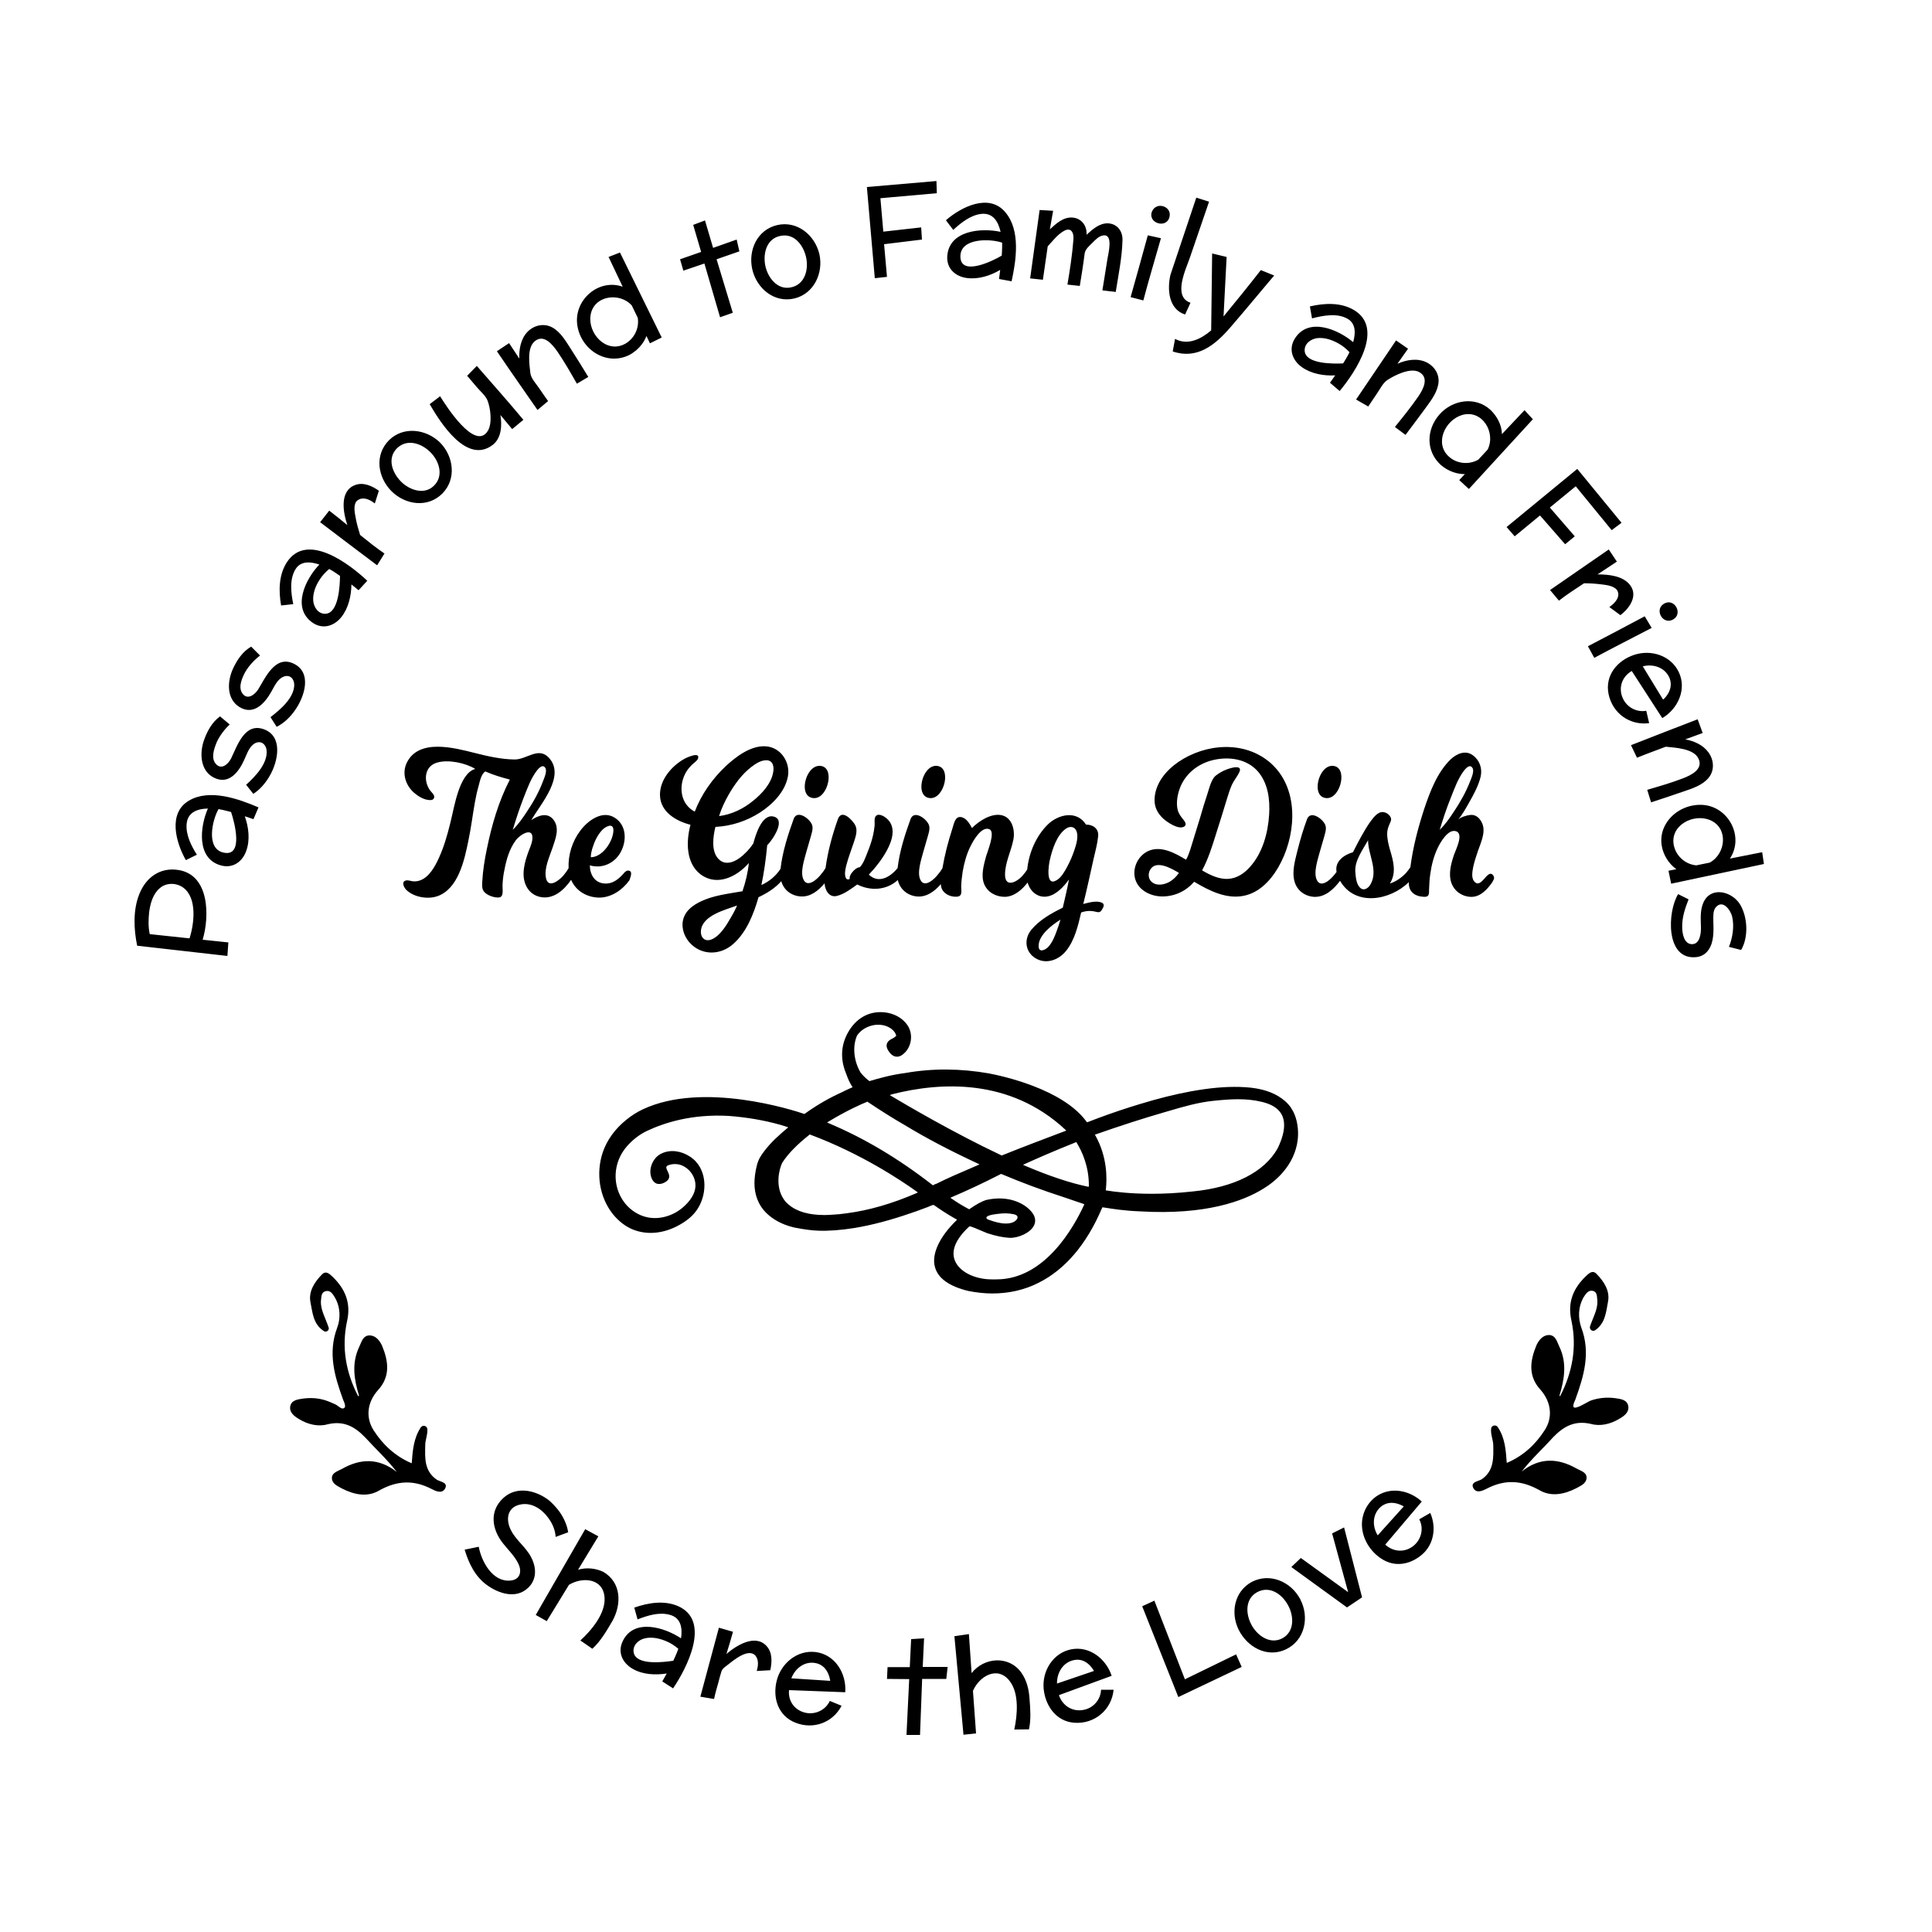 <?xml version="1.0" encoding="utf-8"?>
<!-- Generator: Adobe Illustrator 19.1.0, SVG Export Plug-In . SVG Version: 6.00 Build 0)  -->
<svg version="1.1" id="Layer_1" xmlns="http://www.w3.org/2000/svg" xmlns:xlink="http://www.w3.org/1999/xlink" x="0px" y="0px"
	 width="1000px" height="1000px" viewBox="0 0 1000 1000" style="enable-background:new 0 0 1000 1000;" xml:space="preserve">
<g>
	<path d="M324.9,450.6c-0.5,0.1-1,0.4-1.4,0.7c-2.8,3.3-6,6.3-10.6,6c-5.1-0.3-7.6-4.7-7.6-9.4c6.4,1.9,12.9-1.1,16-6.9
		c3.2-5.9,3-14-3.2-17.8c-6.4-4-13.9,1.6-17.7,6.7c-4.2,5.5-6.4,12.6-6.1,19.5c-0.7,1.2-1.5,2.3-2.3,3.3c-2,2.6-8.2,7.7-9.4,1.8
		c-1.1-5.1,1.9-11.2,3.5-16c1.5-4.6,3.7-10,0.3-14.3c-3.1-3.9-7.9-2.1-11.4,0.3c4.8-8.4,18-22.9,9-32.4c-5.5-5.7-11.4,1.1-17.7,1
		c-6.9-0.1-13.6-1.6-20.3-3.3c-10.4-2.6-29.3-7.9-35.5,5.1c-2.6,5.5-0.5,11.7,3.9,15.5c2.1,1.8,4.9,3.5,7.7,3.7
		c1.1,0.1,2.2,0,2.6-1.2c0.4-1.5-1.4-2.8-2.1-3.8c-3.6-5-2.9-12.6,3.7-14.4c5.8-1.7,14.7,0.2,19.7,3.3c-4.6,1.2-7.3,7.3-8.7,11.4
		c-1.9,5.4-2.9,11.3-4.3,16.9c-1.5,6-3.2,12-5.8,17.7c-2,4.4-5,10-9.8,11.7c-1,0.4-2.1,0.5-3.2,0.5c-1.2,0-2.7-0.7-3.9-0.5
		c-2.7,0.5-1.4,3.4-0.1,4.8c3.9,3.9,11.1,5.1,16.1,3.4c10.9-3.7,14.1-18.8,16.1-28.6c1.4-6.6,2.2-13.3,3.4-20
		c0.5-2.8,1.1-5.6,1.9-8.4c0.6-2.1,1.3-6.3,3.5-7.6c4.1,1.8,8.4,3.1,12.7,4.2c-5.8,11.2-9.4,23.6-11.9,35.9
		c-1.2,5.7-2.1,11.4-2.4,17.2c-0.1,2.2-0.2,4,1.5,5.5c1.6,1.5,5,2.7,7.3,2.4c2.5-0.4,1.6-4.2,1.7-6.1c0.1-2.8,0.4-5.5,1-8.2
		c1-5.3,2.6-10.9,5.9-15.3c2.4-3.2,9.5-7.3,8.5-0.1c-0.4,2.6-1.7,5-2.5,7.5c-1.1,3.1-1.9,6.3-2,9.5c-0.2,5.8,2.7,11.3,8.8,12.5
		c6.8,1.3,12.2-3.7,15.8-8.9c2.5,5.8,8.2,9.1,14.5,9.2c6.4,0,12.1-4,15.7-9C326.3,453.9,327.9,450.6,324.9,450.6z M306.7,438.8
		c1-3.3,2.6-6.6,4.9-9.1c1.7-1.8,5.9-4.2,5.9,0.1c-0.1,5.6-5.6,13.9-11.7,13.9C305.8,442.3,306.1,440.7,306.7,438.8
		C307.3,436.9,306.1,440.7,306.7,438.8z M272.6,420.3c-2.1,3.2-4.4,6.5-7.2,9.2c1.7-5.6,3.5-11.1,5.6-16.5c1.9-4.8,3.8-10.2,7-14.3
		c0.9-1.1,2.9-3.3,4.2-1.3c1.2,1.7-0.6,5.5-1.2,7.1C278.9,410.1,275.9,415.4,272.6,420.3C271.4,422.2,273.9,418.4,272.6,420.3z
		 M424.2,396.4c8.3,0.1,4.5,16.7-2.7,16.7C412.8,413.1,416.7,396.3,424.2,396.4z M484.5,396.4c8.3,0.1,4.5,16.7-2.7,16.7
		C473.2,413.1,477.1,396.3,484.5,396.4z M570.3,467.2c-2.9-1.2-6.8,0-9.6,0.7c1.9-7.7,3.6-15.5,5.3-23.2c0.9-3.9,2-7.9,2.4-11.8
		s-2.5-6.1-6.3-6.1c-4.8-7.6-14.4-5.3-19.8,0c-6.1,6-9.8,14.8-10.6,23.2c-0.6,1-1.2,1.8-1.9,2.6c-2.7,3.6-9.6,7.5-9.6,0.1
		c0-6.2,3.1-12,4.3-18c1-4.8-0.5-11.7-6.3-12.8c-5.3-1-11.6,3.1-15.1,6.7c-1.2-2.2-2.9-5.3-5.8-5.7c-3-0.4-3.6,3.7-4.3,5.8
		c-2.2,6.8-4,13.6-5.2,20.7c-0.7,1.2-1.5,2.3-2.3,3.2c-1.7,2.3-7,7.3-9.1,2.8c-1.9-3.8,0.5-10.7,1.5-14.5c0.6-2.3,1.4-4.6,2-6.9
		c0.5-1.9,1.6-4.7,1-6.7c-0.9-3.2-7.5-8.2-9.5-3.6c-3,8.2-5.8,16.9-6.8,25.6c-3.7,4.6-9.8,8.3-14.9,3.4c5.8-6,18.9-22.5,8.3-29.8
		c-1.6-1.1-4.3-2.1-5.1,0.3c-0.4,1.2-0.1,2.9-0.2,4.1c-0.2,1.7-0.4,3.3-0.8,5c-0.7,3-1.7,6-2.9,8.9c-1,2.5-2.1,5.8-4,7.7h-0.1
		c-1.9,0-5.1,3.5-5.1,5.3v0.5c0,0.6-1,0.5-1.3,0.4c-0.7-0.2-0.8-1-1-1.7c-0.4-1.8,0.2-4,0.6-5.7c1-3.9,2.5-7.6,3.7-11.3
		c1.1-3.4,2.6-7.1,0.3-10.2c-1.6-2.3-6.3-7.2-8.3-2.5c-3,8.3-5.3,16.9-6.5,25.6c-0.7,1.2-1.5,2.3-2.3,3.2c-1.7,2.3-7,7.3-9.1,2.8
		c-1.9-3.8,0.5-10.7,1.5-14.5c0.6-2.3,1.4-4.6,2-6.9c0.5-1.9,1.6-4.7,1-6.7c-0.9-3.2-7.5-8.2-9.5-3.6c-3,8.3-5.9,17.2-6.9,26.1
		c-2.5,3.8-5.8,6.5-9.9,8.4c1.3-6.2,2.3-13.1,3-20.6c2.5-2.4,10.2-13.4,3.1-14.9c-6-1.2-9.2,9.9-10.3,14c-1.3,1.9-2.7,3.6-4.2,5
		c-3.4,3.5-9.6,7.5-13.9,2.9c-3.8-4-2.7-11.7-1.5-16.5c8.2-0.4,16.1-3,23-7.4c6.5-4.2,13-10.7,14.5-18.6c1.4-7.3-3.5-15.1-11.3-15.7
		s-15.5,5.3-20.9,10.3c-6.9,6.5-12.6,14.6-16,23.5c-7.3-3.8-8.5-12.8-4.9-19.7c0.9-1.8,2.1-3.2,3.5-4.6c0.9-0.9,2.7-2,3.1-3.2
		c1.2-3.8-6.1-0.4-7.1,0.2c-6.6,3.7-12.7,10.8-12.6,18.7c0.1,8.7,8.3,13.5,15.8,15.4c-2.3,8.5-2.5,20,5.4,25.8
		c8.5,6.2,18.7,1,24.8-6c-0.5,5-1.7,9.9-3.3,14.6c-7.3,1.3-15.1,2.1-21.8,5.4c-3.5,1.7-7.1,4.2-8.5,8c-1.7,4.4-0.3,9.3,2.6,12.8
		c6,7.1,16,7.2,22.8,1.2c7-6.1,10.7-15.6,13.2-24.3c4.4-2.1,8.5-4.6,11.8-8.3c1.3,4.7,5.3,7.6,10.1,7.9c5.1,0.3,9.2-3.1,12.3-6.8
		c0.2,3.6,2.4,7.6,6.5,6.5c3.8-1,7.2-3.6,10.4-5.9c6.9,3.5,15.1,3,20.9-2.2c0,0,0,0,0.1-0.1c1.1,4.8,5,8,9.8,8.5
		c5.1,0.5,9.3-2.7,12.5-6.4c-0.1,4.3,4.4,6.9,8.5,6.5c2.8-0.3,2-3.1,2-5.3c0.1-2.6,0.4-5.2,0.8-7.8c0.8-4.5,2-9,4.1-13.1
		c1.3-2.7,5.6-10.4,9.7-8.7c3.3,1.4-1,11.5-1.7,14c-1.2,4.5-2.8,9.9-1,14.4c1.8,4.3,6.1,6.6,10.7,6.6c4.9-0.1,8.9-3.7,11.8-7.4
		c1.3,4.8,5.6,8.3,10.7,7.1c4.4-1,8.2-5.2,10.7-8.7c-0.9,4.9-2.1,9.8-3.2,14.6c-5.9,2.9-12.2,6.4-16.4,11.6
		c-3.8,4.8-3.1,11.3,2.3,14.6c5.5,3.3,11.9,0.9,15.7-3.7c4.5-5.5,6.3-13.1,7.9-20c2.9-1,5.1-1,7.9-0.3c1.6,0.4,2.3,0,3.1-1.6
		C571.3,469.4,571.8,467.9,570.3,467.2C569.6,466.9,571,467.5,570.3,467.2z M377.1,411.4c3.1-5.4,6.9-10.7,11.9-14.5
		c2.2-1.7,5-3.5,7.9-3.4c3.3,0.2,3.8,3.5,3.3,6.2c-1,5.9-5.8,11.1-10.4,14.8c-5,4.1-11.1,7.1-17.6,7.9
		C373.4,418.5,375.1,414.9,377.1,411.4C379,408,375.1,414.9,377.1,411.4z M377.8,475.8c-2.2,3.7-5.2,8.6-9.4,10.4
		c-3.5,1.5-5.9-0.9-5.6-4.5c0.7-7.9,12.7-10.8,18.7-13C380.4,471.3,379.1,473.6,377.8,475.8C376.4,478,379.1,473.6,377.8,475.8z
		 M546.9,482c-1,2.8-2.3,5.9-4.3,8.1c-1.5,1.6-4.9,3.2-5-0.2c-0.3-5.8,7-11.2,11.3-13.9C548.3,478.1,547.6,480.1,546.9,482
		C546.2,483.9,547.6,480.1,546.9,482z M556.2,439.7c-1,3-2.2,5.9-3.7,8.7c-1.3,2.4-3.1,5.8-5.6,7.2c-5.9,3.6-4.1-8.1-3.5-10.5
		c1.2-5.3,3.6-13.1,8.5-16.3c2.1-1.4,4.6-0.9,5.4,1.7C558.2,433.3,557.1,437,556.2,439.7C555.3,442.4,557.1,436.9,556.2,439.7z
		 M657.5,394.8c-13.4-11.6-33.5-10-47.6-0.4c-6.4,4.4-12,11.1-12.3,19.2c-0.2,4.1,1.6,7.5,4.6,10.2c2,1.8,7.7,5.7,10.6,4.1
		c1.5-0.8,0.8-2.2,0-3.3c-1.2-1.5-2.3-2.8-3-4.6c-1.2-3.6-0.5-8,0.7-11.5c2.7-7.8,9.4-13.2,17.4-15.1c8.1-1.9,17.3-0.7,23.1,5.8
		c5.4,6.2,6.4,14.7,5.9,22.5c-0.6,9.5-3.4,19.8-9.9,27c-2.9,3.3-6.7,5.9-11.2,6.2c-4.9,0.3-9.5-2-13.6-4.4
		c3.2-5.9,5.2-12.4,7.2-18.8c2-6.1,3.8-12.2,5.7-18.3c0.7-2.3,1.4-4.6,2.4-6.9c1.1-2.5,2.9-4.5,4-6.9c1.2-2.7-1.3-2.7-3.3-2.3
		c-3.2,0.7-6.1,2-8.7,4c-2.6,1.8-3.7,7.2-4.7,10.1c-1.3,3.8-2.4,7.6-3.5,11.4c-1.2,3.9-2.4,7.8-3.6,11.7c-1.1,3.4-2,7.3-3.8,10.5
		c-5.6-3.4-13-7.5-19.6-4.5c-5.4,2.5-8.5,9.1-6.6,14.9c1.9,5.7,8.2,8.6,13.9,8.6c6.5,0,12.3-2.8,16.5-7.6c7.9,4.7,17.3,9.5,26.8,7
		c8.5-2.2,14.6-9.9,18.3-17.4C671.1,430.1,672.1,407.5,657.5,394.8C654.3,392,660.8,397.6,657.5,394.8z M605.4,456.4
		c-2.5,1.4-6.1,2.2-8.6,0.6c-2.3-1.4-2.8-4.3-1.6-6.6c3-5.7,11.3-0.8,15,1.4C608.8,453.9,607.1,455.4,605.4,456.4
		C603.8,457.3,607.1,455.4,605.4,456.4z M689.6,396.4c8.3,0.1,4.5,16.7-2.7,16.7C678.3,413.1,682.2,396.3,689.6,396.4z M772.7,452.9
		c-2.9-3.4-6.1,8-9.8,3.1c-1.5-1.9-0.7-5.5-0.3-7.6c0.6-2.7,1.5-5.3,2.4-8c1.6-4.6,4.5-10.5,1.7-15.2c-1.2-2.1-3-3.6-5.6-3.4
		c-1.9,0.2-5.2,1.1-6.5,2.6c2.3-2.7,4.1-6,5.8-9c2.4-4.2,4.9-8.8,6-13.5c0.9-4.2-0.5-8.4-4.1-11c-3.8-2.8-8.3-0.8-11.4,2.1
		c-7,6.7-10.8,16.9-13.8,25.9c-3.2,9.8-5.8,19.8-7.1,30c-0.7,1-1.4,2-2.3,3c-2.3,2.4-5.1,4.4-8.3,5.4c3.5-5.5,1.8-11.6,0.1-17.3
		c-0.8-2.8-1.5-5.6-1.5-8.5c0-1.8,0.5-3.3,1.2-4.9c0.5-1.2,1.1-2.1,0.7-3.3c-0.9-2.3-3.8-3.7-6-2.6s-3.7,3.4-5.1,5.3
		c-3.2,4.7-5.9,10-8.5,15.1c-4.7,1.4-9.5,4.7-8.5,10.2c-0.4,0.5-0.7,1-1.1,1.4c-1.7,2.3-7,7.3-9.1,2.8c-1.9-3.8,0.5-10.7,1.5-14.5
		c0.6-2.3,1.4-4.6,2-6.9c0.5-1.9,1.6-4.7,1-6.7c-0.9-3.2-7.5-8.2-9.5-3.6c-2,5.3-3.6,10.8-5,16.3c-1.2,5-3,10.8-1.6,16
		c1.2,4.7,5.3,7.8,10.1,8.1c5.8,0.3,10.3-4,13.5-8.3c7.8,13.5,25.9,10.2,35.6,0.7c-0.2,4.9,3,7.4,7.9,7.6c2.9,0.1,2.5-1.7,2.6-4.1
		c0.1-2.5,0.2-5.1,0.6-7.6c0.6-4.6,1.8-9.3,3.8-13.5c1.3-2.8,5.5-10.3,9.7-8.7c3.9,1.5-0.4,9.7-1.2,12.1c-1.5,4.5-3,9.7-1.4,14.5
		c1.5,4.3,5.4,7.1,9.9,7.3c4.9,0.3,8.6-3.7,11.2-7.4C773,455.4,774,454.4,772.7,452.9C772.3,452.4,773.2,453.4,772.7,452.9z
		 M709.4,457.7c-1.1,2-3.6,3.8-5.6,1.6c-1.9-2-2.1-5.7-2.3-8.3c-0.3-5.7,3.9-11.2,6.6-16.1C708.1,442.4,713.5,450.4,709.4,457.7
		C708.5,459.5,710.4,455.9,709.4,457.7z M752.4,420.3c-2.1,3.2-4.4,6.5-7.2,9.2c1.7-5.6,3.5-11.1,5.7-16.5c1.9-4.8,3.8-10.2,7-14.3
		c0.9-1.1,2.9-3.3,4.2-1.3c1.2,1.7-0.6,5.5-1.2,7.1C758.7,410.1,755.7,415.4,752.4,420.3C751.2,422.2,753.7,418.4,752.4,420.3z"/>
	<path d="M92.3,450.3c16.2,2.5,16.2,24,12.6,36.1l13.3,1.4l-0.5,7L71,489.5c-1.8-8.6-2.2-18.5,1.1-26.7
		C75.5,454.2,82.8,448.8,92.3,450.3C94.3,450.6,89.6,449.9,92.3,450.3z M77.2,472.1c-0.4,3.8-0.5,7.7,0.3,11.4l20.6,2.2
		c2.4-7.5,4.1-20.9-3.3-26.3c-3.6-2.6-8.9-2.6-12.2,0.4C79.1,462.8,77.8,467.7,77.2,472.1C77,473.3,77.5,469.7,77.2,472.1z
		 M131.2,424l-4.5-1.5c2,5.6,2.8,12.1,0.8,17.8c-2,5.8-7.1,9.4-13.3,7.6c-12.6-3.6-10.7-20-6.6-29.4c-5.4,0.1-10.5,1.9-11,8
		c-0.5,5.6,2.4,11.3,5.3,15.9l-5.7,2.8c-5.1-8.9-9.5-24.3,1.6-30.8c10.7-6.3,25.7-0.9,36,3.5L131.2,424z M119.6,420.3
		c0,0-4.3-1.2-6.5-1.5c-3.2,5.5-6.7,20.5,2.6,22.5C126.4,443.7,121.2,425,119.6,420.3C118.5,420,119.6,420.3,119.6,420.3z
		 M136.4,377.4c10.3,3.6,7.5,16.7,3.3,24c-2.1,3.7-5,7.2-8.6,9.5l-3.7-4.7c4.6-4.2,11.2-10.9,10.6-17.8c-0.3-3.1-2.8-5.2-5.8-3.8
		c-3.2,1.6-4.3,5.5-5.7,8.5c-2.8,6.3-7.9,13.2-15.6,9.5c-7.3-3.5-7.7-12.8-5.3-19.5c1.6-4.6,4.2-9.4,8.3-12.3l5,4.2
		c-2.8,2.6-5.2,5.8-6.8,9.3c-1.2,3-2.9,7.7-0.7,10.7c2.9,3.9,6.6,0.7,8.2-2.4C122.8,386,126.6,374,136.4,377.4
		C138.3,378.1,135.2,377,136.4,377.4z M151.8,343.4c10,4.6,5.8,17.3,0.9,24.2c-2.4,3.5-5.7,6.7-9.5,8.6l-3.2-5
		c4.9-3.8,12.2-9.8,12.3-16.7c0-3.1-2.2-5.5-5.4-4.3c-3.3,1.2-4.9,5.1-6.5,7.9c-3.4,6-9.1,12.3-16.4,7.9c-6.9-4.2-6.4-13.4-3.4-19.9
		c2-4.4,5.1-9,9.4-11.4l4.6,4.6c-3,2.3-5.8,5.3-7.7,8.6c-1.5,2.8-3.6,7.4-1.7,10.6c2.5,4.2,6.5,1.3,8.4-1.6
		C137.4,350.7,142.4,339.1,151.8,343.4C153.7,344.3,150.7,342.9,151.8,343.4z M185.6,305.5l-3.7-3c-0.1,5.9-1.5,12.3-5.3,17
		c-3.9,4.8-9.9,6.4-15.1,2.6c-10.6-7.7-3.3-22.5,3.8-29.9c-4.2-1.4-9.4-2.1-12.2,2.2c-3.4,5.2-2.5,12.6-1.3,18.3l-6.3,0.7
		c-1.3-7.4-1.3-15.8,3-22.4c10.4-15.9,32.5,1,41.6,9.6L185.6,305.5z M176,298.1c0,0-3.6-2.6-5.6-3.6c-1.8,1.5-3.5,3.3-4.8,5.3
		c-2.1,3.1-3.7,7-3.5,10.9c0.2,3.4,2.5,7.1,6.3,7C175.4,317.4,175.9,302.9,176,298.1C175.1,297.5,176,298.1,176,298.1z M194,260.6
		c-2-1.6-4.7-3.1-7.4-2.4c-0.9,0.3-1.7,0.8-2.3,1.5c-1.4,2.3-0.7,5.8-0.2,8.3c0.5,3,1.4,6,2.3,8.9c4.1,3.3,8.3,6.7,12.6,9.6
		l-3.8,6.1c-9.8-7.4-19.7-14.8-29.5-22.3l4.7-6c3.2,2.5,6.3,4.9,9.4,7.5c-2.2-6.4-4.2-17.6,3.9-20.7c4.3-1.7,8.9,0.4,12.4,2.9
		L194,260.6z M227.7,229c7.1,7.1,8.7,18.9,1.3,26.4c-7.5,7.6-19.1,6-26.3-1.1c-7.2-7.2-9-18.7-1.4-26.4
		C208.7,220.5,220.5,222,227.7,229C229.6,231,225.7,227.1,227.7,229z M222.7,234c-4.6-4.6-12.1-7.1-17.3-1.9
		c-5.1,5.2-2.4,12.6,2.2,17.2c4.3,4.3,11.8,7,16.8,2.3C229.9,246.5,227.4,238.6,222.7,234C221.5,232.8,223.8,235.1,222.7,234z
		 M265.1,222.1l-6.1-7.3c0.9,5.2,0.6,12-4,15.5c-13.4,10.2-27-11.5-32.6-21.1l5.4-4.1c2.9,4.7,18.1,28.7,24.7,17.9
		c2.4-3.9,1.4-11.8-0.2-15.8c-1-2.4-3.7-4.7-5.4-6.7s-3.4-4-5.1-6l5-5.1c8.1,9.3,16.3,18.5,24.1,27.9L265.1,222.1z M278.2,212.2
		c-7-10.1-14.1-20.2-21-30.4l6.3-4.2l5.3,8c-0.2-4.7,0.7-10.1,4.1-13.7c3.4-3.6,8.6-4.8,13-2.4c4.3,2.4,6.9,7,9.5,11
		c3.1,4.8,6.1,9.7,9.1,14.6l-5.9,3.5c-3.2-5.6-6.4-11.2-10-16.5c-2.6-3.7-7.2-9.6-12-5.3c-3.9,3.5-2.6,11.7-2.1,16.2
		c0.3,2.9,3,5.6,4.6,8c1.5,2.2,3,4.4,4.6,6.6L278.2,212.2z M320.9,130.7l21.6,44l-6.1,3l-1.8-3.8c-1.1,2.9-3,5.4-5.3,7.4
		c-1.1,0.9-2.2,1.7-3.5,2.4c-12.2,6.1-25.8-3.2-27.1-16.3c-1.2-12.6,11.4-23.3,23.6-19L315,133L320.9,130.7z M323.1,178.2
		c5-2.5,7.9-8.2,7-13.7l-3.1-6.4c-6.3-7-19.6-5.2-21.3,4.9C304.1,172.4,313.5,182.9,323.1,178.2
		C324.3,177.6,321.6,178.9,323.1,178.2z M364.9,114.1l4.2,14.2l12.2-4.3l1.4,6.1l-11.8,4.1l8.4,27.7l-6.6,2.3l-8.1-27.8l-10.9,3.7
		l-1.7-5.9l10.9-3.8l-4.1-14L364.9,114.1z M424.1,131.5c2.2,9.8-2.8,20.6-13,23c-10.4,2.4-19.4-5.2-21.7-15
		c-2.3-9.9,2.5-20.6,12.9-23C412.6,114.1,421.8,121.7,424.1,131.5C424.7,134.2,423.4,128.8,424.1,131.5z M417.2,133
		c-1.4-6-5.9-12.1-12.7-11c-7.5,1.1-9.7,8.8-8.4,15.4c1.2,6.1,6.1,12.7,13,11.4C416.6,147.5,418.7,139.5,417.2,133
		C416.9,131.5,417.6,134.6,417.2,133z M477.2,124l-19.6,2.4l1.5,16.9l-6.3,0.7l-4.1-47.2l36-3.1l0.2,6.3l-29.2,2.6l1.5,17.3
		l19.6-2.2L477.2,124z M517.1,144.4l0.6-4.7c-5.1,3-11.3,5-17.3,4.2c-5.9-0.8-10.5-4.9-10.1-11.2c0.8-13.4,17.4-14.9,27.6-12.7
		c-1.2-5.3-3.9-9.9-9.9-9.3c-5.6,0.6-10.6,4.6-14.6,8.3l-3.8-5c7.9-6.9,22.4-14.2,30.8-4.1c7.9,9.4,5.6,24.7,3.2,35.7L517.1,144.4z
		 M518.5,132.3c0,0,0.3-4.4,0.2-6.7c-6-2.1-21.6-2.6-21.6,7.1C497.1,143.4,514.2,134.9,518.5,132.3
		C518.5,131.2,518.5,132.3,518.5,132.3z M543.4,118.7c3.2-2.9,6.9-6.4,11.6-6.1c4.8,0.3,7.7,4.3,7.4,8.9c3.1-2.8,6.7-6.1,11.2-5.9
		c4.8,0.3,7.5,4.1,7.4,8.6c-0.2,8.9-2.1,18.1-3.5,26.9l-6.9-0.8c0.9-5.4,1.7-10.8,2.6-16.2c0.4-2.7,3.3-13.4-2.4-12.2
		c-2.2,0.4-4,2.4-5.5,3.9c-1.6,1.6-3.6,3.2-3.9,5.5c-0.7,5.6-1.6,11.2-2.5,16.7l-6.4-0.7c1.3-7.7,2.5-15.5,3.1-23.3
		c0.3-3.7-1.3-6.7-5.2-4.3c-3.2,1.9-5.6,5.1-8.1,7.8l-2.5,17.3l-6.6-0.7l4.9-35.4l7,0.4L543.4,118.7z M600.9,123.3
		c-3,10.7-6.3,21.4-9.1,32.2l-6.6-1.7c3-10.7,6-21.3,8.9-32L600.9,123.3z M605.3,112.4c-1.6,6.2-11.5,3-9-3
		C598.6,104.1,606.8,106.8,605.3,112.4C605.2,113,605.5,111.8,605.3,112.4z M613.4,162.8c-8.6-2.8-9.3-13-7.6-20.5l13.4-40l6.6,2.1
		c-3.3,9.6-6.6,19.2-9.9,28.9c-2,5.9-9.1,20.3,0.3,23.4L613.4,162.8z M659.5,142.6c-7.6,9-15.1,18.1-22.8,27
		c-7.8,9-17.1,16.6-29.7,12.3l1.2-6.5c6.6,3.6,13.6,0,18.7-4.4l0.5-39.8l7.5,1.8l-1.6,30.8c6.5-7.9,13-15.9,19.3-24L659.5,142.6z
		 M688.4,198.1l2.7-3.8c-5.9,0.3-12.4-0.8-17.3-4.3c-5-3.6-7-9.5-3.5-14.9c7.1-11.1,22.3-4.6,30.1,2c1.2-4.3,1.6-9.5-2.9-12.1
		c-5.4-3.1-12.7-1.7-18.4-0.2l-1.1-6.2c7.3-1.7,15.7-2.2,22.5,1.7c16.5,9.4,0.9,32.5-7.1,42.1L688.4,198.1z M695.2,188.1
		c0,0,2.4-3.8,3.3-5.8c-1.6-1.7-3.5-3.3-5.5-4.4c-3.3-1.9-7.2-3.3-11.1-2.9c-3.4,0.4-6.9,2.9-6.6,6.7
		C675.9,188.6,690.5,188.3,695.2,188.1C695.8,187.1,695.2,188.1,695.2,188.1z M701.9,206.8c6.9-10.2,13.8-20.4,20.7-30.6l6.2,4.3
		l-5.5,7.8c4.6-2.1,10.4-3.1,15.2-0.7c4.4,2.3,6.9,6.7,5.9,11.6c-1,4.9-4.4,9-7.2,12.9c-3.2,4.4-6.5,8.7-9.7,13L722,221
		c4.2-5.2,8.4-10.4,12.2-15.9c2.5-3.7,5.7-9.8,0.2-12.6c-4.5-2.3-12.5,1.7-16.3,4.2c-2.3,1.5-3.8,4.7-5.4,7c-1.5,2.2-3,4.4-4.5,6.7
		L701.9,206.8z M793.4,217l-33.1,36.1l-5-4.6l2.9-3.1c-3.1,0-6.1-0.8-8.9-2.3c-1.3-0.7-2.4-1.5-3.5-2.4c-7.9-7.2-7.6-18.4-0.7-26.2
		c6.7-7.6,18.5-9.5,26.3-2.4c3.4,3.2,5.9,7.8,6,12.6l11.7-12.4L793.4,217z M749.9,236.3c4.1,3.8,10.5,4.4,15.3,1.6l4.8-5.2
		c4.4-8.8-2.8-20.9-13.2-17.9C748,217.4,742.3,229.4,749.9,236.3C750.9,237.3,748.7,235.2,749.9,236.3z M810.1,281.7l-13-14.9
		L784,277.6l-4.2-4.8l36.6-30.1l22.9,27.9l-5.1,3.8l-18.6-22.7l-13.4,11l12.9,14.9L810.1,281.7z M833,314.2c2.7-1.8,6.2-5.4,3.9-8.9
		c-1.8-2.1-5.3-2.5-7.8-2.8c-3-0.4-6.1-0.6-9.2-0.6c-4.4,2.9-8.9,5.8-13,9l-4.6-5.5c10.1-7,20.3-14,30.4-21l4.2,6.3
		c-3.3,2.2-6.7,4.4-10,6.6c5.6,0,13.1,0.7,16.8,5.5c4.3,5.6-0.3,12.1-5,15.6L833,314.2z M854.9,325c-9.9,5.2-19.9,10.2-29.7,15.5
		l-3.3-6c9.8-5.1,19.6-10.3,29.4-15.5L854.9,325z M865.9,320.7c-5.4,2.9-9.8-5.4-4.5-8.3C866.8,309.4,871.3,317.8,865.9,320.7
		C865.4,321,866.5,320.4,865.9,320.7z M840,361.5c2.1,4.6,7.1,7.3,12.1,6.4l1.5,6.4c-10.1,1.3-18.9-5.1-21-15
		c-2-9.7,4.5-17.5,13.4-20.4c8.7-2.8,18.8,0.4,22.9,8.9c4.3,8.9-0.4,19.1-8.5,23.9l-15.8-24.4C839.5,350.2,837.5,356.1,840,361.5
		C840.5,362.6,839.4,360.1,840,361.5z M860.8,362.1l0.5-0.4c3-3,4.5-7,2.7-11.1c-2.4-5.2-8.4-7.1-13.7-5.7L860.8,362.1z
		 M844.2,385.7c11.5-4.5,23-9,34.5-13.4l2.6,7.1l-9,3.3c4.4,0.8,9.1,2.8,11.9,6.6c3,4,3.4,9.6,0,13.5c-3.3,3.8-8.5,5.4-13.2,7
		c-5.4,1.9-10.9,3.7-16.4,5.5l-2-6.5c6.2-1.8,12.4-3.6,18.4-5.9c4.2-1.6,11-4.8,8-10.5c-2.6-5-12-5.4-16.8-5.9
		c-5,1.9-10,3.7-14.9,5.7L844.2,385.7z M913,447.2l-48,10.2l-1.4-6.7l4.1-0.8c-2.5-1.8-4.5-4.2-5.9-7c-6.7-13.6,5.2-27,19.3-26.3
		c13.4,0.7,21.9,16.3,14.3,27.8l16.7-3.3L913,447.2z M866.4,437.7c1.2,5.5,6,9.7,11.6,10.2l6.9-1.4c8.3-4.4,9.9-17.7,0.5-21.9
		C876.7,420.7,864.1,427.2,866.4,437.7C866.7,439,866,436,866.4,437.7z M878,495.4c-16.1,1.7-15-23.6-9.4-32.6l5.4,2.7
		c-1.8,4.6-3.4,9.3-3.3,14.3c0,3.1,0.8,8.8,5,8.9s4.8-5.7,4.7-8.8c-0.1-4.3-0.5-8.8,1.3-12.8c3.9-8.6,14.9-5.7,19,1.1
		c3.9,6.5,4.4,16.9,0.5,23.5l-6.3-1.6c1.9-4.8,2.8-10.4,1.7-15.5c-0.7-3.3-4.8-9.3-8.5-5c-1.5,1.7-1.3,4.7-1.3,6.8
		c0.1,2.7,0.2,5.5-0.1,8.2C886.2,489.7,883.7,494.8,878,495.4C875.9,495.6,879.2,495.3,878,495.4z"/>
	<path d="M273.4,821.8c-6.2,6-15.2,3.1-21.4-1.4c-6.1-4.4-9.4-11.3-11.5-18.3l7.3-1.5c1.4,7.6,7.1,18.3,16.3,17.5
		c5.2-0.4,6.2-4.8,4.1-8.9c-1.9-3.9-5.1-6.9-7.8-10.3c-5.9-7.4-7.3-16.9,0.3-23.7c6.9-6.2,16.9-3.8,23.6,1.5c1.6,1.4,3,2.9,4.4,4.6
		c2.7,3.4,4.7,7.5,5.4,11.8l-6.5,2.4c-0.2-3.7-1.8-7.2-4-10.1c-3.3-4.4-8.4-7.8-14.1-6.7c-7,1.3-7.9,7.8-5,13.4
		c2.7,5.3,7.8,8.7,10.5,14.1C277.7,811.4,277.9,817.5,273.4,821.8C272.3,822.9,274.7,820.6,273.4,821.8z M309.7,795.2l-10.5,17.3
		c4.3-1.3,9.1-0.8,13.1,1.1c9.3,5.5,9.5,16.5,4.8,25.2c-3,5.1-6.1,10.6-10.5,14.6l-6.2-4.3c5.8-5.3,13.2-14.1,12.5-22.4
		c-0.8-9.9-11.5-10.6-18.4-6.4L283,839.1l-5.7-3.2l25.6-44.4L309.7,795.2z M342.8,870.3l2.3-4.1c-5.9,0.9-12.4,0.6-17.6-2.4
		c-5.4-3.1-8-8.7-5.1-14.5c5.8-11.8,21.6-7,30.1-1.3c0.8-5.3,0-10.7-5.9-12.2c-5.5-1.5-11.5,0.4-16.6,2.4l-1.7-6.1
		c7.1-2.5,15.4-3.9,22.6-0.8c17.4,7.6,4.5,32.2-2.5,42.6L342.8,870.3z M348.5,859.6c0,0,1.9-4,2.6-6.2c-1.8-1.5-3.8-2.9-6-3.8
		c-3.4-1.5-7.6-2.5-11.3-1.6c-3.3,0.7-6.5,3.6-5.8,7.4C329.4,862.2,343.8,860.3,348.5,859.6C349,858.6,348.5,859.6,348.5,859.6z
		 M391.7,864.9c0.7-2.5,1.1-5.5-0.5-7.7c-3.6-4.7-11.8,2.4-14.9,4.8c-1.4,1.1-2.5,1.7-3,3.5c-0.5,1.7-1,3.4-1.4,5.1
		c-0.8,2.9-1.7,5.8-2.3,8.8l-7.1-1.2c3.2-11.9,6.4-23.8,9.6-35.7l7.3,2.1c-1.1,3.9-2.2,7.7-3.4,11.5c5.1-4.4,14.8-10.5,20.7-4.2
		c3.2,3.4,2.9,8.4,2,12.6L391.7,864.9z M417.3,886.6c5,0.9,10.1-1.6,12.2-6.2l6.1,2.5c-4.6,8.8-14.6,12.4-23.8,8.8
		c-9-3.5-12-12.8-9.8-21.7c2.2-9,10.6-16.1,20.2-14.9c10.1,1.3,16,11.1,15.3,20.8l-29.1-1.1C407.8,880.6,411.5,885.5,417.3,886.6
		C418.5,886.8,415.8,886.3,417.3,886.6z M429.7,870l-0.1-0.7c-0.8-4.2-3.2-7.7-7.5-8.5c-5.7-1.1-10.6,2.8-12.5,7.9L429.7,870z
		 M478.3,848l-0.7,14.8h12.9l-0.7,6.2h-12.5l-1.1,29h-7l1.4-28.9l-11.5-0.1l0.3-6.1h11.5l0.7-14.5L478.3,848z M501.5,845.8l1.4,20.2
		c6.5-8.3,19.3-9.2,25.7-0.3c2.9,4.1,4,8.9,4.3,13.8c0.4,5.1,0.8,10.6-0.3,15.6l-7.6,0.1c1.6-7.5,2.6-18.7-2.4-25.1
		c-6.2-8.1-15.7-2.6-19,5.1l1.6,22l-6.5,0.7l-4.7-51L501.5,845.8z M561,885c5-1,8.7-5.3,8.9-10.4h6.5c-1,10.4-9.8,17.8-20.2,17.1
		c-9.4-0.6-15.1-8.6-16-17.5c-0.9-9.3,4.8-18.6,14.2-20.5c9.5-1.9,18.1,4.9,21,13.7l-27.3,10C550,883,555.2,886.2,561,885
		C562.2,884.7,559.6,885.3,561,885z M566.2,864.9l-0.3-0.6c-2.3-3.6-5.8-6-10.2-5c-5.6,1.2-8.7,6.6-8.6,12.1L566.2,864.9z
		 M642.7,862.8l-32.8,15.6l-18.7-47l6.3-2.9l15.8,40.7l26.5-12.9L642.7,862.8z M672.9,827.6c5,9.2,2.6,21.4-7.3,26.1
		c-9.7,4.6-20-1.1-24.5-10.2c-4.3-8.8-2.2-19.8,6.8-24.7C657.3,813.9,668.2,818.7,672.9,827.6C674.3,830,671.6,825.1,672.9,827.6z
		 M666.7,830.9c-3.1-5.8-9.5-10.3-16-6.8c-6.2,3.4-6,11-3.1,16.6c2.9,5.7,9.6,10.7,16.1,7.3C670.1,844.6,669.8,836.5,666.7,830.9
		C666,829.5,667.5,832.3,666.7,830.9z M695.7,790.6l9.3,36.2l-7.8,5.2l-28.8-20.9l4.9-4.7l24.5,17.7l-8.3-30.4L695.7,790.6z
		 M732,799.8c3.8-3.4,5-8.9,2.6-13.4l5.7-3.3c3.2,7.2,2,16.1-4.1,21.4c-5.6,4.9-13.2,6.8-20,3c-6.1-3.4-10.6-9.9-11.2-16.9
		c-0.7-7.5,3.6-15.1,10.8-17.9c6.9-2.7,14.8-0.4,20.1,4.5L717,799.5C721.4,803.5,727.5,803.7,732,799.8
		C732.9,799,730.9,800.8,732,799.8z M726.6,779.7l-0.6-0.3c-3.8-2-8-2.3-11.4,0.6c-4.3,3.8-4.4,10-1.5,14.7L726.6,779.7z"/>
	<path d="M671.7,589.9c0.6-5.2-0.3-10.7-2.4-14.7c-0.4-0.7-0.8-1.3-1.2-2c-1.6-2.3-3.9-4.3-6.6-5.9c-5.1-3-11.4-4.5-19.9-4.7
		c-7.4-0.2-15.4,0.5-25.3,2.3c-8.1,1.5-16.6,3.6-26.1,6.5c-7.3,2.2-14.8,4.7-22.5,7.6c-1.6,0.6-3.1,1.2-4.7,1.8l-0.4,0.1l-0.2-0.3
		c-12.4-17.1-44.2-23.8-50.5-25c-14.7-2.6-29.4-2.7-43.4-0.2c-7.1,0.9-13.5,2.7-18.2,4.1l-0.2,0.1l-0.2-0.1
		c-1.6-1.2-3.2-2.7-4.5-4.4c-3.6-6.2-4.2-13.6-1.8-19.1c2-3,5.5-5,9.3-5.5c3.4-0.4,6.5,0.4,8.8,2.3c1.1,0.9,1.8,1.9,2.1,3l0.1,0.3
		l-0.2,0.2c-0.5,0.5-1.2,1-2.1,1.4c-1.5,0.7-2.3,1.6-2.6,2.7c-0.3,1,0,2.2,0.9,3.6c1.1,1.7,2.4,2.7,3.8,2.9c1.3,0.2,2.5-0.2,3.8-1.3
		c4.4-3.5,5.4-10.4,2.1-15.1c-3.1-4.4-8.7-6.9-14.9-6.6c-8,0.4-13.9,5.8-17,13c-2.7,6.3-2.3,13,0.4,19.2c0.8,2.3,1.7,4.3,2.9,6.2
		l0.3,0.5l-0.6,0.2c-1.9,0.8-3.2,1.5-3.9,1.8l-0.3,0.2c-7,3.1-13.6,6.9-20,11.5l-0.2,0.1l-0.2-0.1c-5.3-1.8-52.2-17-83.4-2.3
		c-3,1.4-5.8,3.2-8.4,5.3c-5.9,4.7-10.1,10.5-12.3,16.9c-3.7,11-1.7,23.3,5.2,32c3,3.7,6.5,6.4,10.4,8c7,2.8,15,2.2,22.6-1.6
		c5.1-2.6,8.7-5.6,11-9.3c5.2-8.2,4.9-21-4-26.8c-4.7-3.1-10.2-3.8-14.7-1.7c-2.5,1.1-4.5,3.5-5.4,6.4c-0.8,2.6-0.6,5.2,0.6,7.3
		c0.5,0.9,1.3,1.6,2.1,1.9c1.3,0.5,2.8,0.1,3.7-0.3c1.1-0.5,1.9-1.1,2.4-1.8c1-1.5,0.3-2.9-0.5-4.6c-0.8-1.7-0.9-2.4,1.2-3
		s4.3-0.5,6.3,0.3c3.7,1.5,6.5,5.1,7,9.1c0.5,3.9-1.4,8-5.6,11.9c-5.3,5-12.6,7.2-19.1,5.9c-4.5-0.9-8.8-3.6-11.8-7.4
		c-6.8-8.7-6.3-21.2,1.3-29.6c2.9-3.3,6.6-6.1,10.3-7.8c8.7-4.1,23-8.8,42.2-7.7c9.2,0.7,18.2,2.2,26.7,4.6c0.6,0.2,1.2,0.4,1.9,0.6
		h0.1c0.4,0.1,0.8,0.3,1.2,0.4l0.9,0.3l-0.7,0.6c-3.7,3.1-8.4,7.2-12,12.1c-1.4,1.8-2.8,4-3.5,6.8c-0.9,3.5-1.3,6.6-1.3,9.5
		c0,5.9,2.1,11.3,5.9,15.1c3.5,3.5,8.2,6.1,13.7,7.5c0.8,0.2,1.5,0.4,2.3,0.5c4.2,0.8,7.9,1.3,11.3,1.4c5.5,0.2,11.6-0.3,18.6-1.4
		c9-1.5,18.5-4,29.2-7.7c1.9-0.6,3.7-1.3,5.6-2c1-0.4,2-0.7,3-1.1c0.1,0,0.3-0.1,0.5-0.2c1.5-0.7,2.1-0.9,2.5-0.9
		c0.1,0,0.3,0,0.4,0.1c2.5,1.8,6.5,4.5,11.3,7.2l0.6,0.3l-0.5,0.5c-8.6,8.4-12.8,17.3-11,23.9c1.5,5.9,7.4,10.1,17.3,12.5
		c4.1,0.8,8.3,1.3,12.4,1.3c8.5,0,16.6-1.8,23.9-5.5c13.8-6.9,24.9-19.9,32.9-38.7l0.2-0.4l1.5,0.2c3.7,0.6,9.9,1.6,18,1.9
		c33.9,2,53.5-5.3,63.9-11.8C659.8,611.7,670.1,603.4,671.7,589.9z M461.7,566.4c25.1-6.4,60.9-8.4,89.6,18.2l0.6,0.6l-0.8,0.3
		c-7.9,3-20,7.5-32.4,12.5l-0.2,0.1l-0.2-0.1c-25.4-12-49.9-26.5-56.8-30.6l-1-0.6L461.7,566.4z M474.3,617.6
		c-12.8,5.5-24.6,8.9-36.1,10.4c-2.8,0.4-4.9,0.6-7,0.7c-1.5,0.1-3,0.2-4.4,0.2c-8.2,0-14.4-1.8-18.6-5.4c-1.1-0.9-2.1-2-2.8-3.2
		c-4-6.2-2.4-14.6-0.5-18.5c3.2-4.9,7.8-9.5,14-14.4l0.2-0.2l0.3,0.1c26.3,9.8,47.2,23.8,55,29.4l0.7,0.5L474.3,617.6z M483.1,613.4
		l-0.3,0.1l-0.2-0.2c-17.8-13.8-35.3-24.2-53.6-31.9l-0.9-0.4l0.8-0.5c9.2-5.6,17.5-9.3,19.9-10.2l0.2-0.1l0.2,0.2
		c6.6,4.4,12.9,8.4,19,11.9c11.2,6.8,23.6,13.3,37.8,19.9l1,0.5l-4.6,2c-5.9,2.5-11.9,5.1-17.7,8
		C484.2,612.8,483.6,613.1,483.1,613.4z M561.1,623.7c-5.4,11.7-20.4,38.5-45.3,38.5c-0.4,0-0.8,0-1.1,0c-0.5,0-1,0-1.5,0
		c-7.5,0-16.2-3.2-18.9-9.6c-2.2-5.2,0.4-11.3,7.3-17.7l0,0c0.3-0.3,0.5-0.4,7,2.4c1.1,0.5,2.1,0.9,2.4,1c4.6,1.5,8.2,2.2,11.5,2.4
		c4.4,0.2,10.8-2.5,12.7-6.4c1.1-2.3,0.7-4.7-1.3-7.1c-3.6-4.4-12-8.7-23.4-6.1h-0.1c-2.4,0.8-5.3,2.4-8.4,4.6l-0.3,0.2l-0.3-0.1
		c-2.8-1.5-5.7-3.2-8.7-5.3l-0.8-0.5l0.8-0.4c8.2-3.5,16.5-7.4,25.3-11.9l0.2-0.1l0.2,0.1c10.4,4.4,20.9,8.3,32.3,12
		c4,1.4,7.6,2.6,10,3.4l0.5,0.2L561.1,623.7z M510.7,629.9c0.8-1.1,5-1.5,5.8-1.6c2.8-0.4,5.6-0.4,8.3,0.2c0.7,0.2,1.5,0.4,1.8,1.1
		c0.3,0.7-0.2,1.6-0.8,2.1c-1.3,1.2-3.2,1.6-5.1,1.6c-3,0-6-0.9-8.8-1.9c-0.4-0.1-0.9-0.3-1.2-0.7
		C510.5,630.4,510.5,630.1,510.7,629.9z M563,614.2c-8.8-1.8-20-5.5-32.4-10.8l-1.1-0.5l1.1-0.5c5.1-2.3,14.5-6.5,26.1-11.1l0.4-0.2
		l0.2,0.4c2.9,4.7,6.3,12.3,6.3,22.1v0.6H563z M596.2,617.9c-11.2,0-19-1-23.4-1.7l-0.5-0.1l0.1-0.5c0.6-5.6,0.8-16.7-5.4-27.8
		l-0.3-0.5l0.6-0.2c13.4-4.7,24.4-8.2,34.7-11.2c1-0.3,2-0.6,3.1-0.9c7.4-2.2,15.1-4.4,22.8-5.2c8.6-0.9,17-1.5,25.1,0.5
		c3.8,0.9,6.5,2.2,8.5,4.1c5.8,5.5,2.3,14.9-0.2,20c-6.9,12.3-22.5,20.2-44,22.3C609.1,617.6,602.2,617.9,596.2,617.9z"/>
	<path d="M819.7,671.4c-3,5.2-2.9,11-1.2,15.8c4.9,13.1,1.3,25-3.1,37.2c-0.4,1-1.3,2.6-1,3.7c0.6,2,7.4-2.6,8.8-3.1
		c4.1-1.5,8.6-1.9,12.9-1.3c2.6,0.4,6.2,0.7,6.7,4.2c0.5,3.1-2.2,5.1-4.7,6.5c-4.5,2.7-9.8,4-14.7,2.6c-8.4-1.9-14,1.3-19.4,6.8
		c-5.3,5.9-11.2,11.2-16.4,17.9c9.3-7.5,18.9-7,28.4-1.6c2.1,1.2,5.4,1.9,5.2,5c-0.2,2.8-3,3.9-5.3,5.2c-6.3,3.2-13.1,4.6-19.3,0.9
		c-9.2-5.1-17.7-5.5-27-0.7c-2.2,1.1-5.3,2.6-6.9-0.1c-1.9-3.3,2.3-3.6,4.2-4.7c6.6-4.5,6.1-11.5,6-17.9c-0.1-2.7-1.4-5.3-1.1-8.3
		c0.1-1.7,2.4-2.3,3.4-0.9c3.8,5.6,4.2,11.9,4.7,18.6c8.8-3.7,15.1-9.9,19.6-16.9c4.2-6.4,3.6-14.3-2-20.8
		c-6.7-7.2-5.6-15.1-2.2-23.3c1.2-2.5,3.2-5.1,6.3-5.2c3.6,0,4.2,3.3,5.5,6c4.1,8.5,2.6,17,0.1,25.3c-0.1,0.3,0.3,0.4,0.4,0.2
		c6.2-12.1,8.7-25,5.8-38.8c-2.2-9.6,0.9-16.8,7.4-23.1c1.7-1.6,3.5-3.4,5.6-1.2c3.9,4,7,8.8,5.9,14.4c-1,5.1-1.3,11-6.6,14.7
		c-1.4,1-3.2-0.4-2.7-2c1.6-4.7,4-8.7,3.8-13.2c-0.3-2,0.1-4.3-2.1-5.1C822.1,667.5,820.9,669.6,819.7,671.4z M168.2,668.4
		c-2.1,0.8-1.8,3.1-2.1,5.1c-0.2,4.6,2.4,8.7,4,13.6c0.5,1.4-1.2,2.7-2.4,1.9c-5.7-3.6-5.9-9.7-7-14.9c-1.1-5.6,2-10.4,5.9-14.4
		c2.1-2.2,3.9-0.4,5.6,1.2c6.5,6.3,9.6,13.6,7.4,23.1c-2.9,13.6-0.5,26.5,5.7,38.5c0.1,0.3,0.6,0.1,0.5-0.2
		c-2.5-8.2-3.9-16.7,0.1-25.1c1.3-2.7,1.9-6,5.5-6c3.1,0.1,5.1,2.7,6.3,5.2c3.4,8.2,4.5,16.1-2.2,23.3c-5.7,6.5-6.2,14.4-2,20.8
		c4.5,7,10.9,13.2,19.6,16.9c0.5-6.7,1-13,4.7-18.6c1-1.4,3.2-0.9,3.4,0.9c0.2,3-1.1,5.6-1.1,8.3c-0.1,6.4-0.7,13.3,6,17.9
		c1.8,1.1,6.1,1.4,4.2,4.7c-1.6,2.7-4.8,1.2-6.9,0.1c-9.3-4.8-17.8-4.4-27,0.7c-6.2,3.7-13,2.3-19.3-0.9c-2.3-1.3-5.1-2.4-5.3-5.2
		c-0.2-3.1,3.1-3.8,5.2-5c9.5-5.4,19-5.8,28.4,1.6c-5.2-6.7-11-12-16.4-17.9c-5.3-5.5-11-8.8-19.4-6.8c-4.9,1.4-10.2,0.1-14.7-2.6
		c-2.5-1.5-5.1-3.4-4.7-6.5c0.5-3.5,4.1-3.8,6.7-4.2c3.9-0.5,7.8-0.3,11.5,0.9c1.9,0.6,3.6,1.4,5.4,2.2c1,0.5,2.7,2.3,3.8,2
		c2-0.4,0.5-3.2,0-4.5c-4.4-12.1-8-24.1-3.1-37.2c1.8-4.8,1.8-10.6-1.2-15.8C172.1,669.6,170.9,667.5,168.2,668.4z"/>
</g>
</svg>
